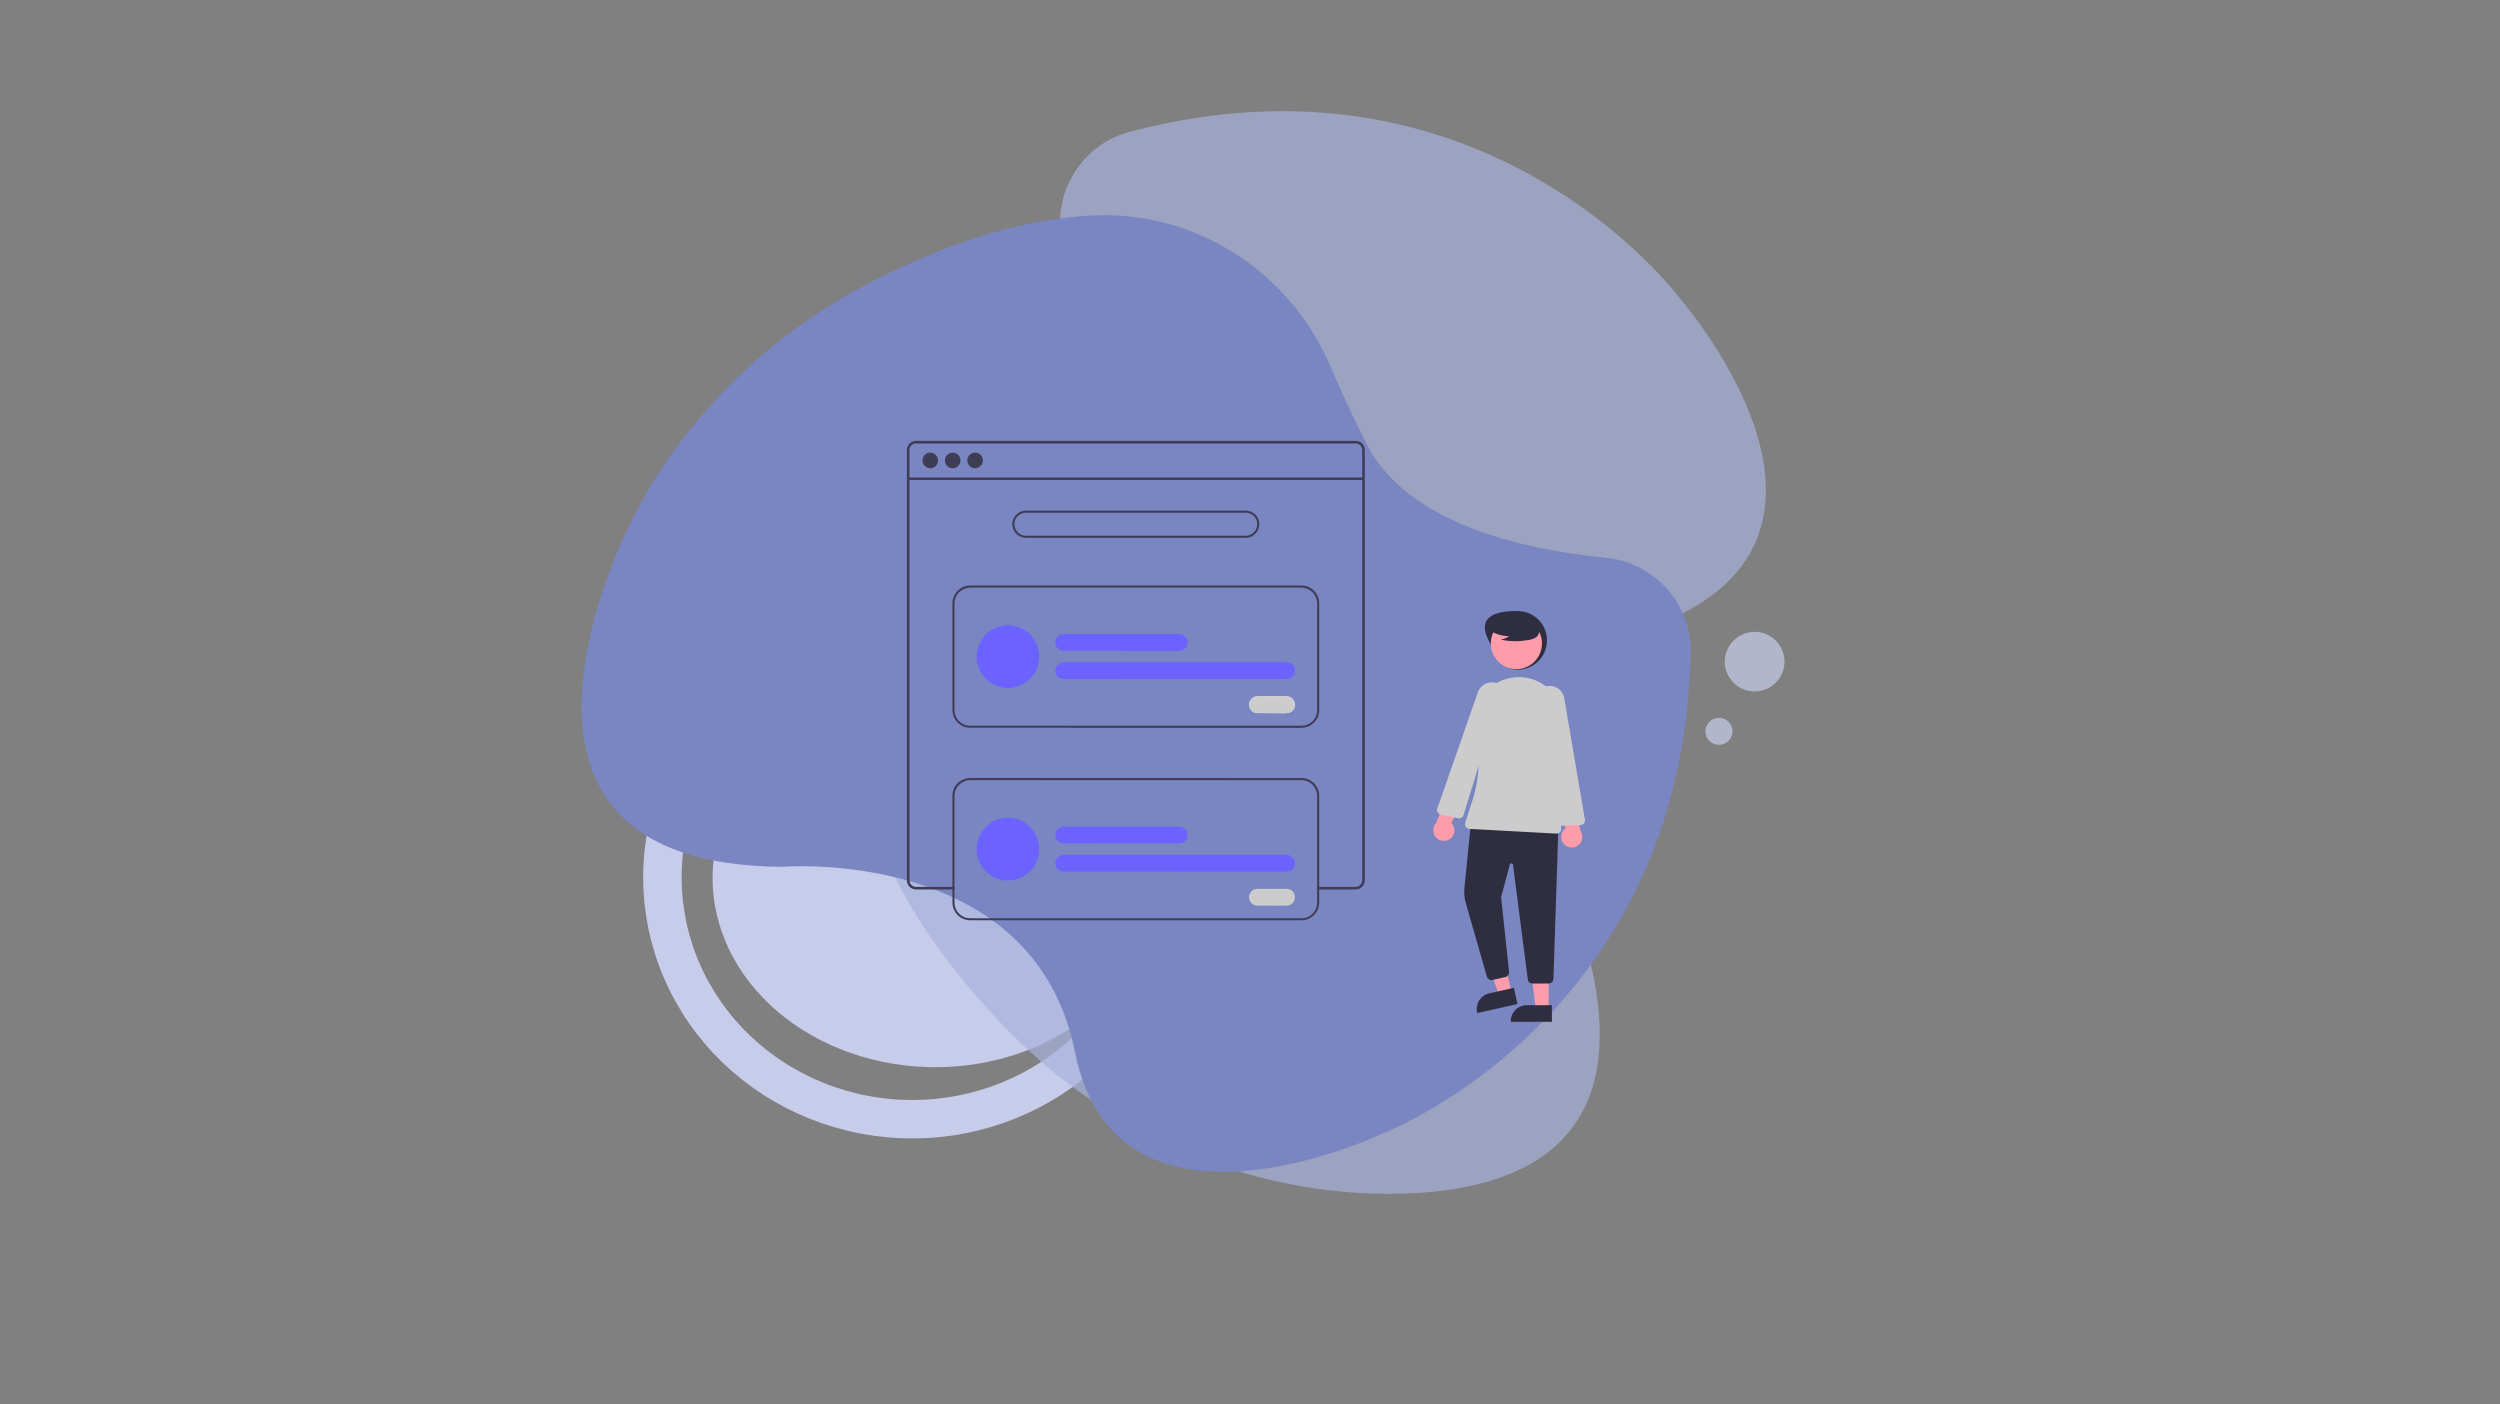 <svg xmlns="http://www.w3.org/2000/svg" xmlns:xlink="http://www.w3.org/1999/xlink" width="445" viewBox="0 0 333.75 187.5" height="250" preserveAspectRatio="xMidYMid meet"><rect x="0" y="0" width="333.75" height="187.5" fill="#808080" stroke="none"/><defs><clipPath id="8e44a114d5"><path d="M 15 12 L 228 12 L 228 187 L 15 187 Z M 15 12 " clip-rule="nonzero"></path></clipPath><clipPath id="12e7a5b44f"><path d="M 201 134 L 208 134 L 208 136.648 L 201 136.648 Z M 201 134 " clip-rule="nonzero"></path></clipPath><clipPath id="4e1bf52e3b"><path d="M 121.066 58.855 L 183 58.855 L 183 119 L 121.066 119 Z M 121.066 58.855 " clip-rule="nonzero"></path></clipPath><clipPath id="0a70f2014d"><path d="M 121.066 63 L 183 63 L 183 65 L 121.066 65 Z M 121.066 63 " clip-rule="nonzero"></path></clipPath></defs><path fill="#c6cce9" d="M 154.609 117.195 C 154.609 118.023 154.559 118.848 154.465 119.672 C 154.367 120.496 154.227 121.312 154.035 122.125 C 153.848 122.938 153.609 123.742 153.328 124.531 C 153.043 125.324 152.715 126.102 152.344 126.867 C 151.973 127.633 151.555 128.379 151.094 129.109 C 150.637 129.84 150.137 130.551 149.594 131.238 C 149.055 131.926 148.473 132.59 147.855 133.23 C 147.238 133.871 146.586 134.484 145.895 135.07 C 145.207 135.656 144.488 136.211 143.734 136.734 C 142.98 137.262 142.199 137.754 141.391 138.211 C 140.578 138.672 139.746 139.098 138.887 139.488 C 138.027 139.879 137.148 140.23 136.246 140.547 C 135.348 140.867 134.43 141.145 133.5 141.383 C 132.566 141.625 131.625 141.824 130.668 141.988 C 129.711 142.148 128.75 142.27 127.781 142.352 C 126.812 142.434 125.84 142.473 124.867 142.473 C 123.891 142.473 122.922 142.434 121.949 142.352 C 120.98 142.27 120.02 142.148 119.062 141.988 C 118.109 141.824 117.164 141.625 116.23 141.383 C 115.301 141.145 114.383 140.867 113.484 140.547 C 112.586 140.23 111.703 139.879 110.848 139.488 C 109.988 139.098 109.152 138.672 108.344 138.211 C 107.531 137.754 106.75 137.262 106 136.734 C 105.246 136.211 104.523 135.656 103.836 135.07 C 103.148 134.484 102.492 133.871 101.875 133.23 C 101.258 132.59 100.68 131.926 100.137 131.238 C 99.594 130.551 99.094 129.84 98.637 129.109 C 98.176 128.379 97.762 127.633 97.387 126.867 C 97.016 126.102 96.688 125.324 96.406 124.531 C 96.121 123.742 95.887 122.938 95.695 122.125 C 95.504 121.312 95.363 120.496 95.266 119.672 C 95.172 118.848 95.125 118.023 95.125 117.195 C 95.125 116.367 95.172 115.543 95.266 114.719 C 95.363 113.895 95.504 113.074 95.695 112.262 C 95.887 111.453 96.121 110.648 96.406 109.855 C 96.688 109.066 97.016 108.285 97.387 107.52 C 97.762 106.758 98.176 106.008 98.637 105.277 C 99.094 104.547 99.594 103.84 100.137 103.152 C 100.68 102.461 101.258 101.797 101.875 101.16 C 102.492 100.52 103.148 99.906 103.836 99.32 C 104.523 98.734 105.246 98.18 106 97.656 C 106.75 97.129 107.531 96.637 108.344 96.176 C 109.152 95.719 109.988 95.293 110.848 94.902 C 111.703 94.512 112.586 94.156 113.484 93.84 C 114.383 93.523 115.301 93.246 116.23 93.004 C 117.164 92.766 118.109 92.562 119.062 92.402 C 120.02 92.242 120.98 92.121 121.949 92.039 C 122.922 91.957 123.891 91.918 124.867 91.918 C 125.84 91.918 126.812 91.957 127.781 92.039 C 128.75 92.121 129.711 92.242 130.668 92.402 C 131.625 92.562 132.566 92.766 133.5 93.004 C 134.43 93.246 135.348 93.523 136.246 93.84 C 137.148 94.156 138.027 94.512 138.887 94.902 C 139.746 95.293 140.578 95.719 141.391 96.176 C 142.199 96.637 142.98 97.129 143.734 97.656 C 144.488 98.18 145.207 98.734 145.895 99.32 C 146.586 99.906 147.238 100.52 147.855 101.16 C 148.473 101.797 149.055 102.461 149.594 103.152 C 150.137 103.84 150.637 104.547 151.094 105.277 C 151.555 106.008 151.973 106.758 152.344 107.52 C 152.715 108.285 153.043 109.066 153.328 109.855 C 153.609 110.648 153.848 111.453 154.035 112.262 C 154.227 113.074 154.367 113.895 154.465 114.719 C 154.559 115.543 154.609 116.367 154.609 117.195 Z M 154.609 117.195 " fill-opacity="1" fill-rule="nonzero"></path><g clip-path="url(#8e44a114d5)"><path stroke-linecap="butt" transform="matrix(0.734, 0, 0, 0.733, 3.58, 0)" fill="none" stroke-linejoin="miter" d="M 206.479 159.811 C 206.479 161.254 206.41 162.692 206.261 164.125 C 206.117 165.558 205.899 166.986 205.606 168.397 C 205.319 169.814 204.957 171.21 204.521 172.589 C 204.09 173.969 203.59 175.327 203.02 176.659 C 202.451 177.991 201.818 179.296 201.116 180.563 C 200.413 181.836 199.647 183.072 198.822 184.271 C 197.998 185.469 197.109 186.625 196.167 187.744 C 195.22 188.857 194.225 189.922 193.172 190.945 C 192.118 191.962 191.017 192.932 189.868 193.848 C 188.719 194.759 187.522 195.617 186.287 196.421 C 185.047 197.22 183.771 197.96 182.462 198.642 C 181.147 199.319 179.801 199.936 178.429 200.49 C 177.056 201.039 175.657 201.524 174.231 201.945 C 172.805 202.36 171.363 202.712 169.905 202.994 C 168.447 203.276 166.973 203.484 165.494 203.628 C 164.015 203.772 162.531 203.841 161.041 203.841 C 159.551 203.841 158.067 203.772 156.588 203.628 C 155.103 203.484 153.635 203.276 152.177 202.994 C 150.714 202.712 149.272 202.36 147.851 201.945 C 146.425 201.524 145.026 201.039 143.653 200.49 C 142.275 199.936 140.935 199.319 139.62 198.642 C 138.306 197.96 137.035 197.22 135.795 196.421 C 134.555 195.617 133.363 194.759 132.214 193.848 C 131.065 192.932 129.964 191.962 128.91 190.945 C 127.857 189.922 126.856 188.857 125.915 187.744 C 124.973 186.625 124.084 185.469 123.26 184.271 C 122.43 183.072 121.669 181.836 120.966 180.563 C 120.264 179.296 119.631 177.991 119.056 176.659 C 118.487 175.327 117.987 173.969 117.556 172.589 C 117.125 171.21 116.763 169.814 116.471 168.397 C 116.183 166.986 115.965 165.558 115.816 164.125 C 115.673 162.692 115.598 161.254 115.598 159.811 C 115.598 158.367 115.673 156.929 115.816 155.496 C 115.965 154.058 116.183 152.636 116.471 151.219 C 116.763 149.807 117.125 148.406 117.556 147.027 C 117.987 145.647 118.487 144.294 119.056 142.962 C 119.631 141.631 120.264 140.326 120.966 139.053 C 121.669 137.785 122.43 136.549 123.26 135.351 C 124.084 134.147 124.973 132.991 125.915 131.878 C 126.856 130.764 127.857 129.694 128.91 128.676 C 129.964 127.659 131.065 126.689 132.214 125.773 C 133.363 124.857 134.555 123.999 135.795 123.2 C 137.035 122.401 138.306 121.661 139.62 120.979 C 140.935 120.297 142.275 119.685 143.653 119.131 C 145.026 118.582 146.425 118.092 147.851 117.677 C 149.272 117.256 150.714 116.91 152.177 116.627 C 153.635 116.345 155.103 116.132 156.588 115.994 C 158.067 115.85 159.551 115.78 161.041 115.78 C 162.531 115.78 164.015 115.85 165.494 115.994 C 166.973 116.132 168.447 116.345 169.905 116.627 C 171.363 116.91 172.805 117.256 174.231 117.677 C 175.657 118.092 177.056 118.582 178.429 119.131 C 179.807 119.685 181.147 120.297 182.462 120.979 C 183.771 121.661 185.047 122.401 186.287 123.2 C 187.522 123.999 188.719 124.857 189.868 125.773 C 191.017 126.689 192.118 127.659 193.172 128.676 C 194.225 129.694 195.22 130.764 196.167 131.878 C 197.109 132.991 197.998 134.147 198.822 135.351 C 199.647 136.549 200.413 137.785 201.116 139.053 C 201.818 140.326 202.451 141.631 203.02 142.962 C 203.59 144.294 204.09 145.647 204.521 147.027 C 204.957 148.406 205.319 149.807 205.606 151.219 C 205.899 152.636 206.117 154.058 206.261 155.496 C 206.41 156.929 206.479 158.367 206.479 159.811 Z M 206.479 159.811 " stroke="#c6cce9" stroke-width="7" stroke-opacity="1" stroke-miterlimit="10"></path></g><path fill="#a8b1da" d="M 116.438 109.781 C 119.734 120.02 126.664 129.293 133.75 136.723 C 147.199 150.82 165.641 159.309 185.141 159.375 C 202.367 159.43 219.191 153.23 211.758 126.289 C 211.758 126.289 199.73 94.727 224.766 81.812 C 249.801 68.898 224.188 39.746 224.188 39.746 C 224.188 39.746 198.445 4.973 150.789 17.609 C 144.461 19.285 140.535 25.602 141.715 32.039 C 143.676 42.695 144.719 58.734 135.812 66.902 C 132.316 70.105 129.57 72.453 127.43 74.168 C 116.805 82.656 112.273 96.852 116.438 109.789 Z M 116.438 109.781 " fill-opacity="0.71" fill-rule="nonzero"></path><path fill="#7986c2" d="M 146.449 28.746 C 135.695 29.09 124.852 33.184 115.754 37.941 C 98.48 46.969 85.219 62.34 79.793 81.043 C 74.992 97.57 76.32 115.434 104.301 115.723 C 104.301 115.723 137.992 112.875 143.516 140.473 C 149.035 168.066 184.16 151.508 184.16 151.508 C 184.16 151.508 224.715 136.379 225.699 87.137 C 225.832 80.594 220.832 75.078 214.312 74.449 C 203.52 73.391 187.801 69.977 182.391 59.172 C 180.266 54.934 178.762 51.648 177.703 49.117 C 172.469 36.578 160.047 28.312 146.457 28.746 Z M 146.449 28.746 " fill-opacity="1" fill-rule="nonzero"></path><path fill="#c6cce9" d="M 231.285 97.629 C 231.285 97.867 231.238 98.098 231.148 98.32 C 231.055 98.539 230.926 98.734 230.758 98.906 C 230.586 99.074 230.391 99.203 230.172 99.297 C 229.949 99.387 229.719 99.434 229.48 99.434 C 229.238 99.434 229.008 99.387 228.789 99.297 C 228.566 99.203 228.371 99.074 228.203 98.906 C 228.031 98.734 227.902 98.539 227.809 98.32 C 227.719 98.098 227.672 97.867 227.672 97.629 C 227.672 97.391 227.719 97.16 227.809 96.938 C 227.902 96.719 228.031 96.523 228.203 96.355 C 228.371 96.184 228.566 96.055 228.789 95.961 C 229.008 95.871 229.238 95.824 229.48 95.824 C 229.719 95.824 229.949 95.871 230.172 95.961 C 230.391 96.055 230.586 96.184 230.758 96.355 C 230.926 96.523 231.055 96.719 231.148 96.938 C 231.238 97.16 231.285 97.391 231.285 97.629 Z M 231.285 97.629 " fill-opacity="0.71" fill-rule="nonzero"></path><path fill="#c6cce9" d="M 238.23 88.332 C 238.23 88.594 238.203 88.852 238.152 89.109 C 238.102 89.363 238.027 89.613 237.926 89.855 C 237.828 90.098 237.703 90.324 237.559 90.543 C 237.414 90.762 237.246 90.961 237.062 91.145 C 236.879 91.332 236.676 91.496 236.457 91.641 C 236.242 91.785 236.012 91.91 235.77 92.008 C 235.527 92.109 235.277 92.184 235.023 92.234 C 234.766 92.289 234.504 92.312 234.242 92.312 C 233.98 92.312 233.723 92.289 233.465 92.234 C 233.211 92.184 232.961 92.109 232.719 92.008 C 232.477 91.91 232.246 91.785 232.027 91.641 C 231.812 91.496 231.609 91.332 231.426 91.145 C 231.238 90.961 231.074 90.762 230.93 90.543 C 230.785 90.324 230.66 90.098 230.562 89.855 C 230.461 89.613 230.387 89.363 230.332 89.109 C 230.281 88.852 230.258 88.594 230.258 88.332 C 230.258 88.07 230.281 87.809 230.332 87.555 C 230.387 87.297 230.461 87.047 230.562 86.809 C 230.66 86.566 230.785 86.336 230.93 86.117 C 231.074 85.902 231.238 85.699 231.426 85.516 C 231.609 85.328 231.812 85.164 232.027 85.02 C 232.246 84.875 232.477 84.75 232.719 84.652 C 232.961 84.551 233.211 84.477 233.465 84.426 C 233.723 84.375 233.98 84.348 234.242 84.348 C 234.504 84.348 234.766 84.375 235.023 84.426 C 235.277 84.477 235.527 84.551 235.77 84.652 C 236.012 84.75 236.242 84.875 236.457 85.02 C 236.676 85.164 236.879 85.328 237.062 85.516 C 237.246 85.699 237.414 85.902 237.559 86.117 C 237.703 86.336 237.828 86.566 237.926 86.809 C 238.027 87.047 238.102 87.297 238.152 87.555 C 238.203 87.809 238.23 88.07 238.23 88.332 Z M 238.23 88.332 " fill-opacity="0.71" fill-rule="nonzero"></path><path fill="#2f2e41" d="M 198.73 85.488 C 199.703 87.402 200.484 89.402 202.625 89.402 C 203.656 89.402 204.656 88.98 205.379 88.254 C 206.117 87.516 206.52 86.523 206.52 85.488 C 206.52 84.441 206.117 83.449 205.379 82.727 C 204.656 81.984 203.656 81.578 202.625 81.578 C 200.441 81.551 196.922 81.902 198.73 85.488 Z M 198.73 85.488 " fill-opacity="1" fill-rule="nonzero"></path><path fill="#ff9caa" d="M 201.789 132.516 L 200.137 132.891 L 197.91 126.621 L 200.359 126.062 Z M 201.789 132.516 " fill-opacity="1" fill-rule="evenodd"></path><path fill="#2f2e41" d="M 202.582 134.039 L 197.215 135.238 L 197.199 135.168 C 197.133 134.902 197.133 134.609 197.172 134.332 C 197.227 134.051 197.324 133.785 197.48 133.547 C 197.633 133.312 197.828 133.102 198.062 132.949 C 198.285 132.781 198.551 132.668 198.812 132.613 L 202.098 131.871 Z M 202.582 134.039 " fill-opacity="1" fill-rule="nonzero"></path><path fill="#ff9caa" d="M 206.742 134.75 L 205.031 134.75 L 204.227 128.156 L 206.742 128.156 Z M 206.742 134.75 " fill-opacity="1" fill-rule="evenodd"></path><g clip-path="url(#12e7a5b44f)"><path fill="#2f2e41" d="M 207.176 136.41 L 201.68 136.41 L 201.68 136.34 C 201.68 136.062 201.734 135.781 201.832 135.52 C 201.945 135.266 202.109 135.027 202.305 134.82 C 202.5 134.625 202.738 134.469 203 134.359 C 203.25 134.246 203.531 134.191 203.82 134.191 L 207.176 134.191 Z M 207.176 136.41 " fill-opacity="1" fill-rule="nonzero"></path></g><path fill="#2f2e41" d="M 206.758 131.301 L 204.574 131.301 C 204.5 131.301 204.426 131.285 204.352 131.258 C 204.285 131.23 204.227 131.188 204.168 131.133 C 204.105 131.086 204.059 131.031 204.031 130.965 C 203.992 130.898 203.969 130.828 203.961 130.754 L 201.984 115.434 C 201.977 115.379 201.953 115.336 201.918 115.309 C 201.879 115.27 201.836 115.254 201.789 115.254 C 201.734 115.242 201.688 115.254 201.652 115.281 C 201.613 115.316 201.586 115.359 201.566 115.406 L 200.398 119.777 L 201.457 129.75 C 201.465 129.824 201.461 129.898 201.441 129.973 C 201.426 130.047 201.391 130.117 201.348 130.184 C 201.301 130.238 201.242 130.289 201.18 130.336 C 201.125 130.383 201.059 130.414 200.984 130.434 L 199.246 130.824 C 199.172 130.844 199.098 130.848 199.023 130.84 C 198.938 130.828 198.863 130.801 198.801 130.754 C 198.734 130.719 198.676 130.672 198.621 130.617 C 198.574 130.551 198.535 130.48 198.508 130.406 L 195.727 120.715 C 195.672 120.535 195.625 120.359 195.586 120.184 C 195.551 119.996 195.523 119.809 195.504 119.625 C 195.484 119.438 195.477 119.258 195.477 119.078 C 195.477 118.895 195.484 118.707 195.504 118.52 L 196.379 109.777 L 196.434 109.793 L 208.051 110.352 L 207.383 130.684 C 207.375 130.77 207.355 130.848 207.328 130.922 C 207.289 130.996 207.242 131.062 207.188 131.117 C 207.133 131.176 207.062 131.215 206.98 131.242 C 206.906 131.281 206.832 131.301 206.758 131.301 Z M 206.758 131.301 " fill-opacity="1" fill-rule="nonzero"></path><path fill="#ff9caa" d="M 202.43 89.332 C 200.555 89.332 199.023 87.793 199.023 85.895 C 199.023 84.008 200.555 82.473 202.43 82.473 C 204.324 82.473 205.852 84.008 205.852 85.895 C 205.852 87.793 204.324 89.332 202.43 89.332 Z M 202.43 89.332 " fill-opacity="1" fill-rule="evenodd"></path><path fill="#cccccc" d="M 207.801 111.285 C 207.781 111.285 207.77 111.285 207.758 111.285 L 196.184 110.656 C 196.082 110.656 195.988 110.633 195.906 110.586 C 195.824 110.543 195.754 110.477 195.699 110.391 C 195.641 110.309 195.609 110.219 195.602 110.125 C 195.582 110.035 195.586 109.941 195.613 109.848 L 196.531 106.984 C 196.781 106.223 196.977 105.449 197.117 104.664 C 197.266 103.875 197.359 103.078 197.395 102.277 C 197.434 101.477 197.422 100.676 197.367 99.875 C 197.301 99.086 197.188 98.293 197.02 97.5 C 196.938 97.09 196.895 96.676 196.895 96.258 C 196.895 95.84 196.941 95.422 197.035 95 C 197.125 94.59 197.262 94.195 197.438 93.812 C 197.605 93.434 197.812 93.074 198.062 92.738 C 198.312 92.402 198.598 92.102 198.91 91.832 C 199.219 91.562 199.551 91.324 199.914 91.117 C 200.273 90.922 200.656 90.766 201.055 90.645 C 201.453 90.523 201.855 90.445 202.266 90.406 C 202.32 90.406 202.375 90.406 202.43 90.406 C 203.309 90.352 204.184 90.488 204.992 90.824 C 205.797 91.148 206.52 91.664 207.117 92.305 C 207.703 92.949 208.133 93.73 208.398 94.566 C 208.648 95.406 208.719 96.285 208.578 97.152 L 207.773 102.598 L 208.426 110.617 C 208.426 110.699 208.414 110.785 208.383 110.867 C 208.355 110.949 208.316 111.023 208.258 111.09 C 208.195 111.156 208.125 111.203 208.051 111.23 C 207.969 111.266 207.883 111.285 207.801 111.285 Z M 207.801 111.285 " fill-opacity="1" fill-rule="nonzero"></path><path fill="#ff9caa" d="M 193.543 112.012 C 193.723 111.902 193.863 111.746 193.961 111.566 C 194.07 111.398 194.141 111.203 194.152 110.992 C 194.184 110.785 194.152 110.586 194.086 110.391 C 194.016 110.195 193.902 110.016 193.766 109.875 L 195.988 105.406 L 193.43 105.715 L 191.707 109.902 C 191.469 110.156 191.344 110.488 191.344 110.84 C 191.344 111.188 191.469 111.523 191.691 111.773 C 191.914 112.039 192.234 112.207 192.582 112.25 C 192.918 112.293 193.266 112.207 193.543 112.012 Z M 193.543 112.012 " fill-opacity="1" fill-rule="nonzero"></path><path fill="#ff9caa" d="M 208.855 112.738 C 208.703 112.598 208.594 112.43 208.508 112.234 C 208.441 112.039 208.414 111.832 208.426 111.637 C 208.441 111.426 208.496 111.23 208.594 111.047 C 208.691 110.867 208.828 110.715 208.996 110.586 L 207.535 105.824 L 210.012 106.551 L 211.012 110.965 C 211.207 111.258 211.277 111.605 211.223 111.957 C 211.168 112.293 210.984 112.598 210.723 112.824 C 210.457 113.031 210.109 113.156 209.777 113.129 C 209.426 113.117 209.094 112.977 208.855 112.738 Z M 208.855 112.738 " fill-opacity="1" fill-rule="nonzero"></path><path fill="#cccccc" d="M 208.605 110.238 C 208.531 110.238 208.465 110.223 208.398 110.195 C 208.324 110.168 208.258 110.133 208.203 110.086 C 208.148 110.039 208.102 109.977 208.066 109.902 C 208.027 109.84 208.004 109.77 207.996 109.695 L 206.84 100.922 L 204.992 94.066 C 204.906 93.773 204.895 93.465 204.949 93.172 C 205.004 92.879 205.129 92.598 205.309 92.363 C 205.492 92.125 205.715 91.93 205.977 91.789 C 206.258 91.648 206.547 91.566 206.84 91.566 C 207.078 91.566 207.312 91.594 207.535 91.676 C 207.758 91.746 207.969 91.871 208.148 92.012 C 208.328 92.168 208.48 92.348 208.594 92.559 C 208.719 92.754 208.801 92.977 208.828 93.215 L 211.582 109.402 C 211.602 109.492 211.602 109.582 211.582 109.664 C 211.555 109.758 211.516 109.84 211.457 109.902 C 211.402 109.977 211.332 110.035 211.25 110.07 C 211.176 110.109 211.094 110.133 211 110.141 L 208.637 110.238 C 208.625 110.238 208.617 110.238 208.605 110.238 Z M 208.605 110.238 " fill-opacity="1" fill-rule="nonzero"></path><path fill="#cccccc" d="M 194.793 109.262 C 194.773 109.262 194.762 109.258 194.754 109.246 C 194.742 109.246 194.734 109.246 194.723 109.246 C 194.715 109.246 194.703 109.246 194.684 109.246 C 194.672 109.246 194.664 109.242 194.656 109.234 L 192.344 108.742 C 192.254 108.727 192.176 108.688 192.109 108.633 C 192.035 108.586 191.977 108.52 191.93 108.438 C 191.883 108.363 191.855 108.277 191.844 108.184 C 191.844 108.094 191.859 108.004 191.887 107.922 L 197.297 92.418 C 197.367 92.195 197.492 91.984 197.645 91.805 C 197.797 91.637 197.98 91.48 198.176 91.355 C 198.383 91.246 198.605 91.16 198.844 91.117 C 199.062 91.078 199.301 91.09 199.539 91.133 C 199.828 91.188 200.109 91.312 200.344 91.496 C 200.582 91.676 200.777 91.902 200.914 92.168 C 201.055 92.445 201.125 92.738 201.137 93.031 C 201.137 93.34 201.082 93.633 200.957 93.898 L 197.98 100.363 L 195.379 108.812 C 195.359 108.879 195.332 108.941 195.293 108.996 C 195.258 109.043 195.211 109.09 195.156 109.137 C 195.102 109.172 195.043 109.199 194.988 109.219 C 194.922 109.246 194.859 109.262 194.793 109.262 Z M 194.793 109.262 " fill-opacity="1" fill-rule="nonzero"></path><path fill="#2f2e41" d="M 198.812 84.109 C 199.008 84.238 199.211 84.355 199.426 84.457 C 199.629 84.559 199.848 84.648 200.078 84.723 C 200.301 84.789 200.531 84.84 200.762 84.875 C 200.992 84.914 201.23 84.93 201.473 84.93 C 201.387 84.988 201.301 85.039 201.207 85.086 C 201.113 85.141 201.02 85.188 200.93 85.227 C 200.836 85.262 200.738 85.293 200.637 85.324 C 200.535 85.352 200.438 85.375 200.344 85.391 C 200.648 85.457 200.965 85.508 201.289 85.547 C 201.605 85.582 201.926 85.602 202.25 85.602 C 202.574 85.602 202.895 85.59 203.211 85.559 C 203.535 85.523 203.855 85.477 204.168 85.422 C 204.234 85.402 204.305 85.387 204.379 85.379 C 204.441 85.359 204.508 85.336 204.574 85.309 C 204.648 85.289 204.715 85.266 204.781 85.238 C 204.848 85.203 204.906 85.168 204.961 85.141 C 205.027 85.105 205.086 85.062 205.145 85.016 C 205.199 84.969 205.246 84.918 205.281 84.863 C 205.328 84.805 205.367 84.746 205.395 84.68 C 205.422 84.613 205.445 84.547 205.465 84.469 C 205.547 83.996 205.172 83.551 204.781 83.254 C 204.484 83.031 204.168 82.848 203.836 82.695 C 203.492 82.547 203.141 82.438 202.777 82.363 C 202.418 82.289 202.051 82.254 201.68 82.266 C 201.309 82.273 200.941 82.324 200.582 82.418 C 200.109 82.543 199.637 82.738 199.328 83.129 C 199.023 83.508 198.938 84.078 199.23 84.469 Z M 198.812 84.109 " fill-opacity="1" fill-rule="nonzero"></path><g clip-path="url(#4e1bf52e3b)"><path fill="#3f3d56" d="M 180.98 58.855 L 122.277 58.855 C 122.125 58.855 121.957 58.883 121.82 58.953 C 121.668 59.012 121.543 59.094 121.43 59.219 C 121.305 59.332 121.223 59.457 121.164 59.609 C 121.098 59.75 121.07 59.918 121.07 60.07 L 121.07 117.516 C 121.07 117.684 121.098 117.836 121.164 117.988 C 121.223 118.129 121.305 118.27 121.43 118.383 C 121.543 118.492 121.668 118.59 121.82 118.645 C 121.957 118.703 122.125 118.742 122.277 118.742 L 127.426 118.742 L 127.426 118.395 L 122.277 118.395 C 122.168 118.395 122.055 118.371 121.945 118.324 C 121.844 118.277 121.75 118.215 121.668 118.129 C 121.582 118.055 121.523 117.961 121.484 117.852 C 121.441 117.746 121.418 117.637 121.418 117.516 L 121.418 60.07 C 121.418 59.961 121.441 59.848 121.484 59.734 C 121.523 59.633 121.582 59.539 121.668 59.457 C 121.75 59.375 121.844 59.312 121.945 59.273 C 122.055 59.23 122.168 59.207 122.277 59.207 L 180.98 59.207 C 181.102 59.207 181.211 59.23 181.316 59.273 C 181.426 59.312 181.52 59.375 181.594 59.457 C 181.676 59.539 181.742 59.633 181.789 59.734 C 181.836 59.848 181.855 59.961 181.855 60.07 L 181.855 117.516 C 181.855 117.562 181.852 117.602 181.844 117.641 C 181.836 117.688 181.824 117.73 181.816 117.766 C 181.805 117.812 181.793 117.855 181.773 117.891 C 181.754 117.93 181.73 117.965 181.703 118.004 C 181.688 118.031 181.664 118.059 181.633 118.086 C 181.617 118.117 181.594 118.145 181.566 118.172 C 181.539 118.191 181.508 118.215 181.48 118.242 C 181.445 118.262 181.41 118.277 181.383 118.297 C 181.348 118.316 181.316 118.328 181.285 118.34 C 181.25 118.348 181.219 118.359 181.191 118.367 C 181.152 118.375 181.121 118.383 181.094 118.383 C 181.055 118.391 181.02 118.395 180.98 118.395 L 175.832 118.395 L 175.832 118.742 L 180.98 118.742 C 181.074 118.742 181.16 118.734 181.246 118.715 C 181.328 118.699 181.41 118.668 181.496 118.633 C 181.57 118.594 181.645 118.547 181.719 118.492 C 181.781 118.438 181.848 118.375 181.914 118.312 C 181.914 118.312 181.914 118.305 181.914 118.297 C 181.922 118.297 181.926 118.293 181.926 118.281 C 181.945 118.254 181.965 118.23 181.98 118.215 C 182 118.184 182.016 118.16 182.023 118.145 C 182.043 118.117 182.055 118.086 182.066 118.059 C 182.086 118.031 182.098 118.004 182.109 117.977 C 182.125 117.949 182.141 117.914 182.148 117.879 C 182.16 117.832 182.168 117.789 182.176 117.754 C 182.188 117.715 182.191 117.68 182.191 117.641 C 182.199 117.602 182.203 117.562 182.203 117.516 L 182.203 60.07 C 182.191 59.918 182.164 59.75 182.109 59.609 C 182.039 59.457 181.953 59.332 181.844 59.219 C 181.73 59.094 181.594 59.012 181.453 58.953 C 181.301 58.883 181.148 58.855 180.98 58.855 Z M 180.98 58.855 " fill-opacity="1" fill-rule="nonzero"></path></g><g clip-path="url(#0a70f2014d)"><path fill="#3f3d56" d="M 121.234 63.746 L 182.023 63.746 L 182.023 64.078 L 121.234 64.078 Z M 121.234 63.746 " fill-opacity="1" fill-rule="evenodd"></path></g><path fill="#3f3d56" d="M 124.184 62.516 C 123.613 62.516 123.156 62.039 123.156 61.469 C 123.156 60.895 123.613 60.422 124.184 60.422 C 124.77 60.422 125.227 60.895 125.227 61.469 C 125.227 62.039 124.77 62.516 124.184 62.516 Z M 124.184 62.516 " fill-opacity="1" fill-rule="evenodd"></path><path fill="#3f3d56" d="M 127.176 62.516 C 126.605 62.516 126.145 62.039 126.145 61.469 C 126.145 60.895 126.605 60.422 127.176 60.422 C 127.758 60.422 128.219 60.895 128.219 61.469 C 128.219 62.039 127.758 62.516 127.176 62.516 Z M 127.176 62.516 " fill-opacity="1" fill-rule="evenodd"></path><path fill="#3f3d56" d="M 130.164 62.516 C 129.594 62.516 129.137 62.039 129.137 61.469 C 129.137 60.895 129.594 60.422 130.164 60.422 C 130.75 60.422 131.211 60.895 131.211 61.469 C 131.211 62.039 130.75 62.516 130.164 62.516 Z M 130.164 62.516 " fill-opacity="1" fill-rule="evenodd"></path><path fill="#3f3d56" d="M 166.305 71.805 L 136.953 71.805 C 136.48 71.805 136.023 71.609 135.676 71.258 C 135.34 70.922 135.145 70.461 135.145 69.988 C 135.145 69.5 135.34 69.039 135.676 68.703 C 136.023 68.352 136.48 68.172 136.953 68.172 L 166.305 68.172 C 166.793 68.172 167.25 68.352 167.586 68.703 C 167.934 69.039 168.113 69.5 168.113 69.988 C 168.113 70.461 167.934 70.922 167.586 71.258 C 167.25 71.609 166.793 71.805 166.305 71.805 Z M 136.953 68.453 C 136.551 68.453 136.16 68.605 135.871 68.898 C 135.59 69.176 135.426 69.57 135.426 69.988 C 135.426 70.391 135.59 70.785 135.871 71.062 C 136.16 71.355 136.551 71.523 136.953 71.523 L 166.305 71.523 C 166.707 71.523 167.098 71.355 167.391 71.062 C 167.684 70.785 167.836 70.391 167.836 69.988 C 167.836 69.57 167.684 69.176 167.391 68.898 C 167.098 68.605 166.707 68.453 166.305 68.453 Z M 136.953 68.453 " fill-opacity="1" fill-rule="nonzero"></path><path fill="#3f3d56" d="M 173.746 97.168 L 129.512 97.152 C 129.207 97.152 128.898 97.098 128.609 96.984 C 128.328 96.859 128.066 96.676 127.844 96.469 C 127.621 96.246 127.453 95.98 127.328 95.699 C 127.219 95.406 127.148 95.098 127.148 94.777 L 127.148 80.531 C 127.148 80.227 127.219 79.918 127.328 79.625 C 127.453 79.344 127.621 79.078 127.844 78.855 C 128.066 78.648 128.328 78.465 128.609 78.34 C 128.898 78.227 129.207 78.172 129.512 78.156 L 173.746 78.156 C 174.066 78.172 174.375 78.227 174.652 78.34 C 174.945 78.465 175.207 78.648 175.418 78.855 C 175.641 79.078 175.82 79.344 175.93 79.625 C 176.055 79.918 176.113 80.227 176.113 80.531 L 176.113 94.777 C 176.113 95.098 176.055 95.406 175.93 95.699 C 175.82 95.98 175.641 96.246 175.418 96.469 C 175.207 96.676 174.945 96.859 174.652 96.984 C 174.375 97.098 174.066 97.152 173.746 97.152 Z M 129.512 78.449 C 129.246 78.465 128.969 78.508 128.719 78.617 C 128.469 78.73 128.234 78.883 128.039 79.066 C 127.844 79.262 127.691 79.5 127.594 79.75 C 127.48 80 127.426 80.281 127.426 80.547 L 127.426 94.793 C 127.426 95.07 127.48 95.352 127.594 95.602 C 127.691 95.852 127.844 96.09 128.039 96.285 C 128.234 96.469 128.469 96.621 128.719 96.734 C 128.969 96.844 129.246 96.887 129.512 96.887 L 173.746 96.887 C 174.027 96.887 174.289 96.844 174.555 96.734 C 174.805 96.621 175.027 96.469 175.223 96.285 C 175.418 96.09 175.57 95.852 175.68 95.602 C 175.777 95.352 175.836 95.07 175.836 94.793 L 175.836 80.547 C 175.836 80.281 175.777 80 175.68 79.75 C 175.57 79.5 175.418 79.262 175.223 79.066 C 175.027 78.883 174.805 78.73 174.555 78.617 C 174.289 78.508 174.027 78.465 173.746 78.449 Z M 129.512 78.449 " fill-opacity="1" fill-rule="nonzero"></path><path fill="#6c63ff" d="M 157.43 86.902 L 141.988 86.887 C 141.699 86.887 141.418 86.773 141.211 86.566 C 141.004 86.355 140.879 86.078 140.879 85.77 C 140.879 85.477 141.004 85.195 141.211 84.988 C 141.418 84.777 141.699 84.652 141.988 84.652 L 157.43 84.652 C 157.723 84.652 158.016 84.777 158.223 84.988 C 158.434 85.195 158.543 85.477 158.543 85.77 C 158.543 86.078 158.434 86.355 158.223 86.566 C 158.016 86.773 157.723 86.887 157.43 86.887 Z M 157.43 86.902 " fill-opacity="1" fill-rule="nonzero"></path><path fill="#6c63ff" d="M 171.758 90.672 L 141.988 90.656 C 141.699 90.656 141.418 90.547 141.211 90.336 C 141.004 90.129 140.879 89.848 140.879 89.539 C 140.879 89.246 141.004 88.969 141.211 88.758 C 141.418 88.547 141.699 88.422 141.988 88.422 L 171.758 88.422 C 172.051 88.422 172.344 88.547 172.551 88.758 C 172.762 88.969 172.871 89.246 172.871 89.539 C 172.871 89.848 172.762 90.129 172.551 90.336 C 172.344 90.547 172.051 90.656 171.758 90.656 Z M 171.758 90.672 " fill-opacity="1" fill-rule="nonzero"></path><path fill="#6c63ff" d="M 134.562 91.859 C 132.254 91.844 130.387 89.973 130.387 87.656 C 130.387 85.352 132.254 83.465 134.562 83.465 C 136.871 83.465 138.734 85.352 138.734 87.656 C 138.734 89.973 136.871 91.844 134.562 91.844 Z M 134.562 91.859 " fill-opacity="1" fill-rule="evenodd"></path><path fill="#ffffff" d="M 171.758 95.211 L 167.863 95.195 C 167.57 95.195 167.293 95.086 167.086 94.875 C 166.875 94.668 166.75 94.387 166.75 94.078 C 166.75 93.785 166.875 93.508 167.086 93.297 C 167.293 93.086 167.57 92.961 167.863 92.961 L 171.758 92.961 C 172.051 92.961 172.344 93.086 172.551 93.297 C 172.762 93.508 172.871 93.785 172.871 94.078 C 172.871 94.387 172.762 94.668 172.551 94.875 C 172.344 95.086 172.051 95.195 171.758 95.195 Z M 171.758 95.211 " fill-opacity="1" fill-rule="nonzero"></path><path fill="#cccccc" d="M 171.758 95.211 L 167.863 95.195 C 167.57 95.195 167.293 95.086 167.086 94.875 C 166.875 94.668 166.75 94.387 166.75 94.078 C 166.75 93.785 166.875 93.508 167.086 93.297 C 167.293 93.086 167.57 92.961 167.863 92.961 L 171.758 92.961 C 172.051 92.961 172.344 93.086 172.551 93.297 C 172.762 93.508 172.871 93.785 172.871 94.078 C 172.871 94.387 172.762 94.668 172.551 94.875 C 172.344 95.086 172.051 95.195 171.758 95.195 Z M 171.758 95.211 " fill-opacity="1" fill-rule="nonzero"></path><path fill="#3f3d56" d="M 173.746 103.871 L 129.512 103.855 C 129.207 103.871 128.898 103.926 128.609 104.051 C 128.328 104.164 128.066 104.344 127.844 104.555 C 127.621 104.777 127.453 105.043 127.328 105.324 C 127.219 105.617 127.148 105.922 127.148 106.23 L 127.148 120.477 C 127.148 120.797 127.219 121.105 127.328 121.398 C 127.453 121.676 127.621 121.941 127.844 122.164 C 128.066 122.375 128.328 122.559 128.609 122.668 C 128.898 122.793 129.207 122.852 129.512 122.852 L 173.746 122.852 C 174.066 122.852 174.375 122.793 174.652 122.684 C 174.945 122.559 175.207 122.375 175.418 122.164 C 175.641 121.941 175.82 121.676 175.93 121.398 C 176.055 121.105 176.113 120.797 176.113 120.477 L 176.113 106.23 C 176.113 105.922 176.055 105.617 175.93 105.324 C 175.82 105.043 175.641 104.777 175.418 104.555 C 175.207 104.344 174.945 104.164 174.652 104.039 C 174.375 103.926 174.066 103.871 173.746 103.855 Z M 175.836 120.488 C 175.836 120.77 175.777 121.047 175.68 121.301 C 175.57 121.551 175.418 121.789 175.223 121.984 C 175.027 122.164 174.805 122.332 174.555 122.43 C 174.289 122.543 174.027 122.586 173.746 122.586 L 129.512 122.586 C 129.246 122.586 128.969 122.543 128.719 122.43 C 128.469 122.32 128.234 122.164 128.039 121.984 C 127.844 121.789 127.691 121.551 127.594 121.301 C 127.48 121.047 127.426 120.77 127.426 120.488 L 127.426 106.246 C 127.426 105.98 127.48 105.699 127.594 105.449 C 127.691 105.195 127.844 104.961 128.039 104.766 C 128.234 104.582 128.469 104.43 128.719 104.316 C 128.969 104.203 129.246 104.164 129.512 104.148 L 173.746 104.148 C 174.027 104.164 174.289 104.203 174.555 104.316 C 174.805 104.414 175.027 104.582 175.223 104.766 C 175.418 104.961 175.57 105.195 175.68 105.449 C 175.777 105.699 175.836 105.98 175.836 106.246 Z M 175.836 120.488 " fill-opacity="1" fill-rule="nonzero"></path><path fill="#6c63ff" d="M 157.43 112.598 L 141.988 112.586 C 141.699 112.586 141.418 112.473 141.211 112.262 C 141.004 112.055 140.879 111.773 140.879 111.469 C 140.879 111.176 141.004 110.895 141.211 110.684 C 141.418 110.477 141.699 110.352 141.988 110.352 L 157.43 110.352 C 157.723 110.352 158.016 110.477 158.223 110.684 C 158.434 110.895 158.543 111.176 158.543 111.469 C 158.543 111.773 158.434 112.055 158.223 112.262 C 158.016 112.473 157.723 112.586 157.43 112.586 Z M 157.43 112.598 " fill-opacity="1" fill-rule="nonzero"></path><path fill="#6c63ff" d="M 171.758 116.371 L 141.988 116.355 C 141.699 116.355 141.418 116.242 141.211 116.035 C 141.004 115.824 140.879 115.547 140.879 115.238 C 140.879 114.945 141.004 114.664 141.211 114.457 C 141.418 114.246 141.699 114.121 141.988 114.121 L 171.758 114.121 C 172.051 114.121 172.344 114.246 172.551 114.457 C 172.762 114.664 172.871 114.945 172.871 115.238 C 172.871 115.547 172.762 115.824 172.551 116.035 C 172.344 116.242 172.051 116.355 171.758 116.355 Z M 171.758 116.371 " fill-opacity="1" fill-rule="nonzero"></path><path fill="#6c63ff" d="M 134.562 117.559 C 132.254 117.543 130.387 115.672 130.387 113.352 C 130.387 111.047 132.254 109.164 134.562 109.164 C 136.871 109.164 138.734 111.047 138.734 113.352 C 138.734 115.672 136.871 117.543 134.562 117.543 Z M 134.562 117.559 " fill-opacity="1" fill-rule="evenodd"></path><path fill="#cccccc" d="M 171.758 120.91 L 167.863 120.895 C 167.57 120.895 167.293 120.781 167.086 120.574 C 166.875 120.363 166.75 120.086 166.75 119.777 C 166.75 119.484 166.875 119.203 167.086 118.996 C 167.293 118.785 167.57 118.66 167.863 118.66 L 171.758 118.66 C 172.051 118.66 172.344 118.785 172.551 118.996 C 172.762 119.203 172.871 119.484 172.871 119.777 C 172.871 120.086 172.762 120.363 172.551 120.574 C 172.344 120.781 172.051 120.895 171.758 120.895 Z M 171.758 120.91 " fill-opacity="1" fill-rule="nonzero"></path></svg>